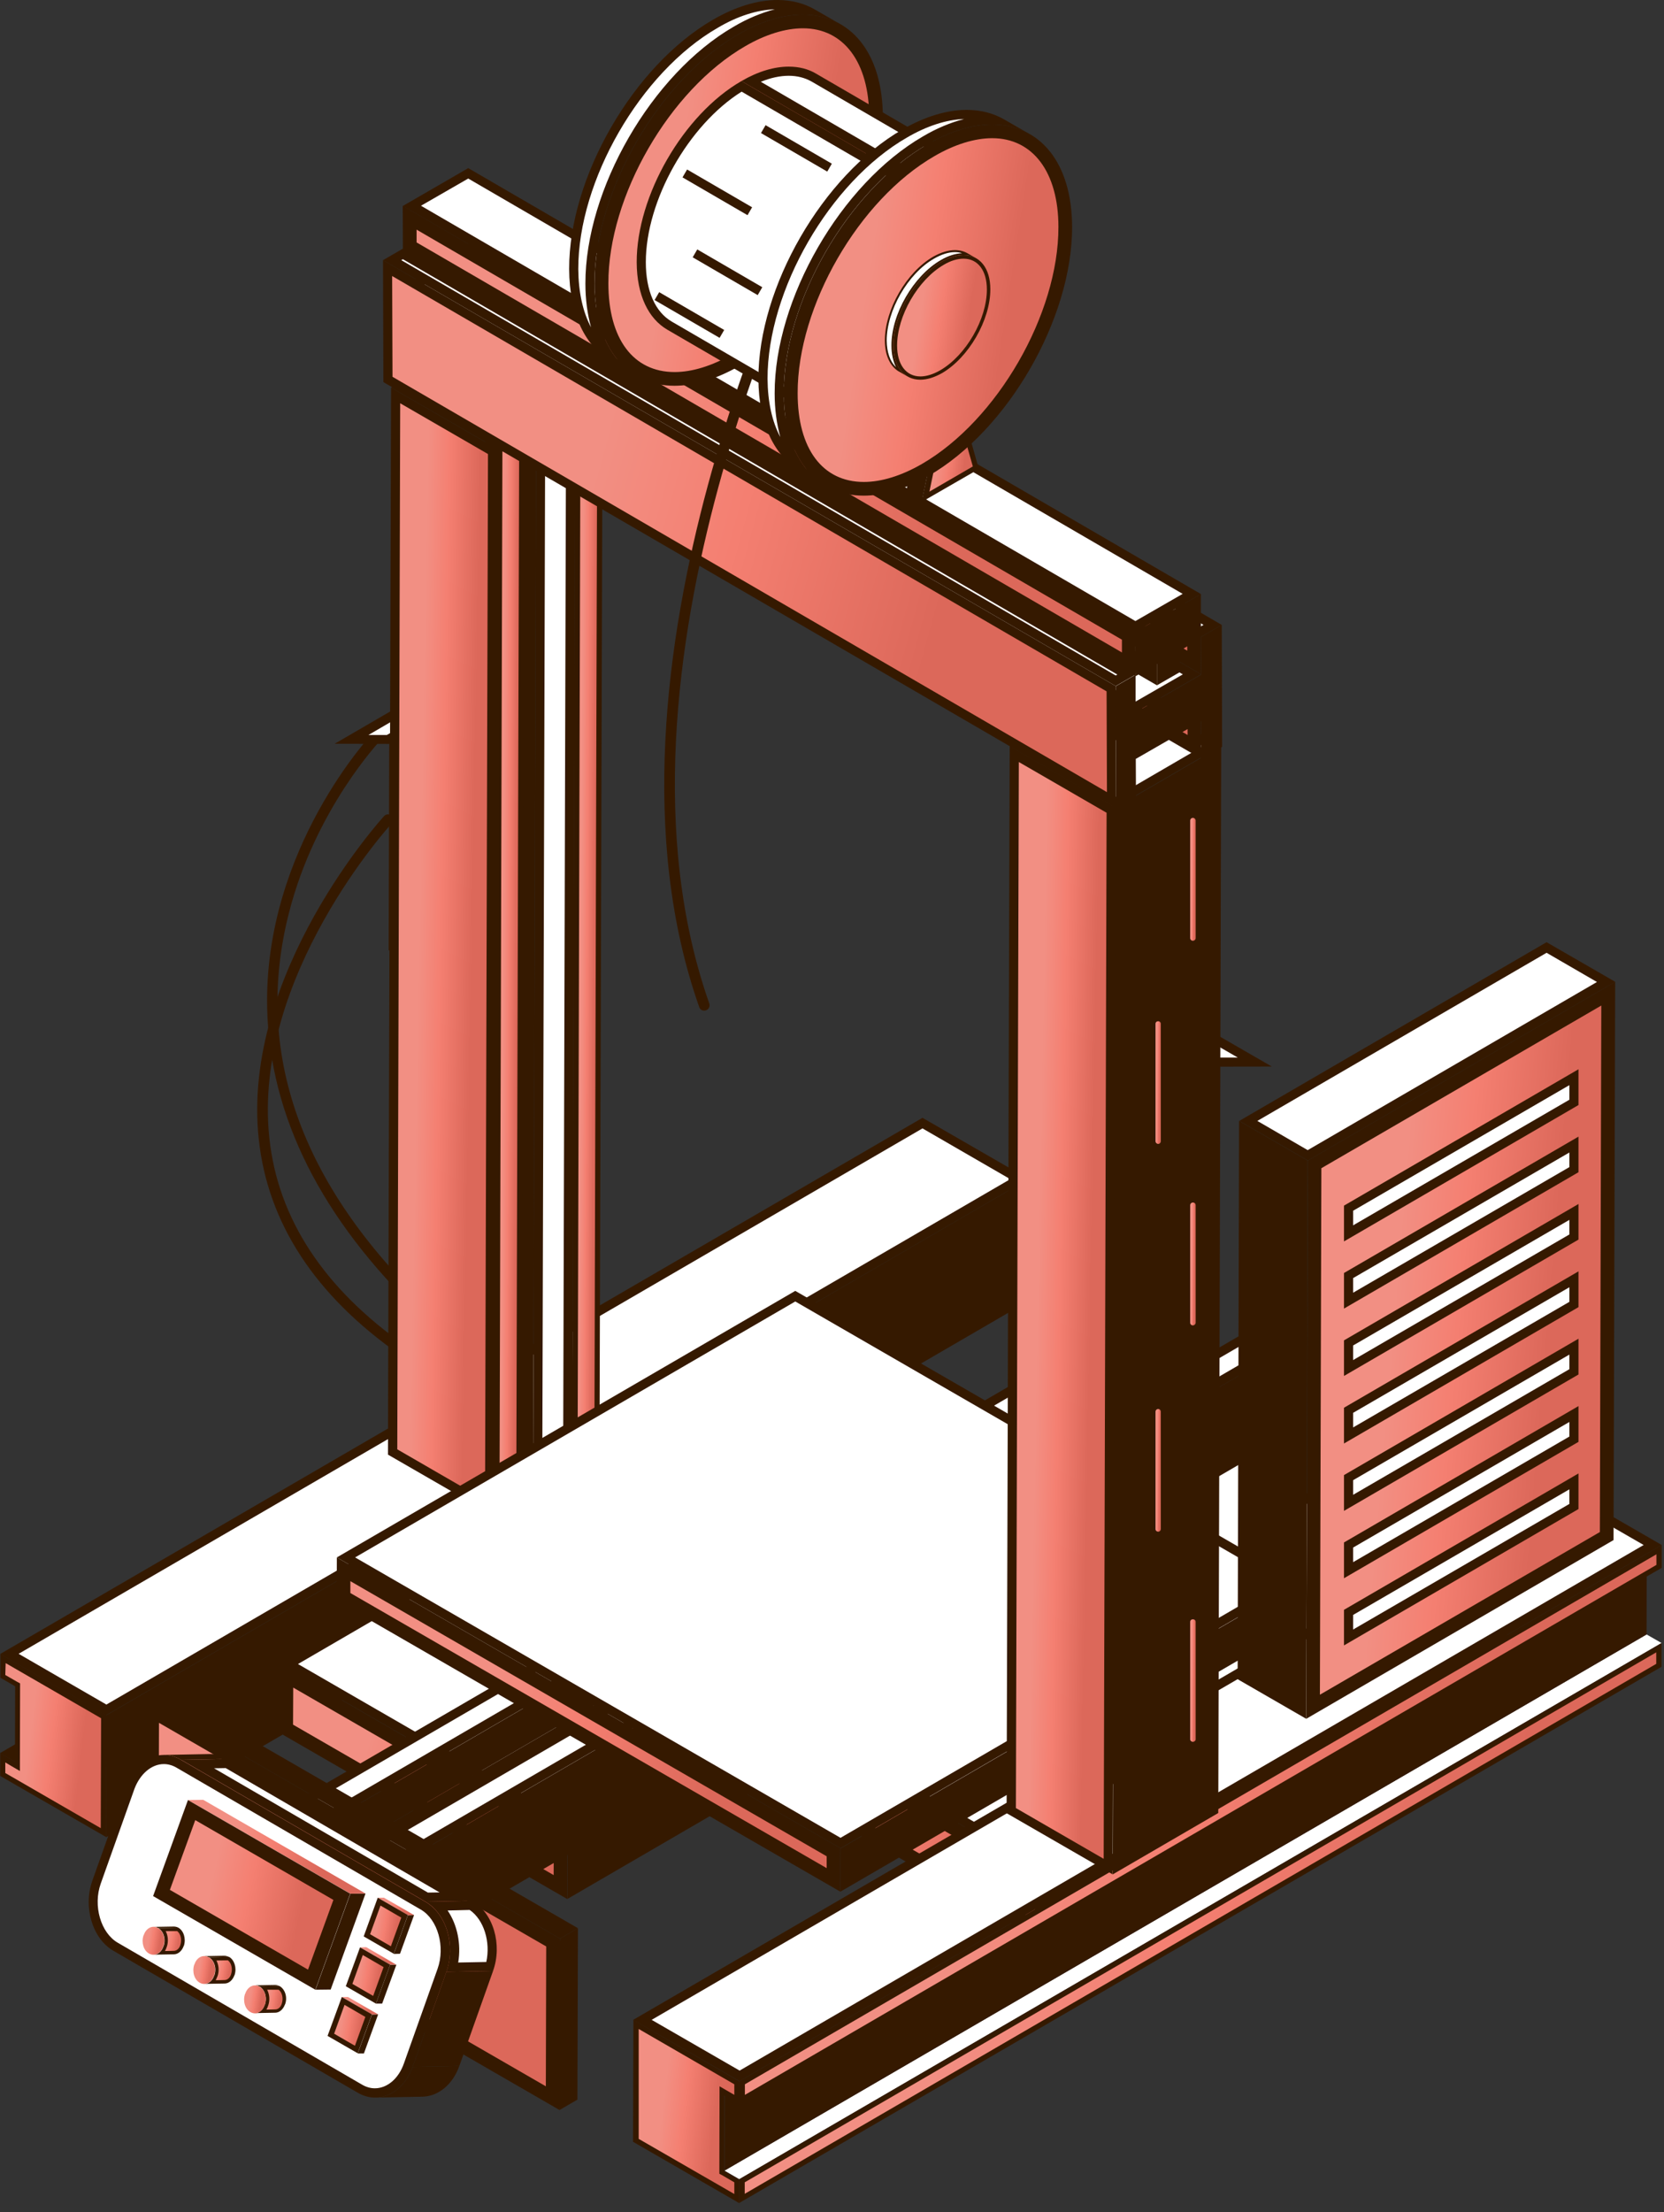 <?xml version="1.0" encoding="UTF-8"?> <svg xmlns="http://www.w3.org/2000/svg" width="149" height="198" viewBox="0 0 149 198" fill="none"><rect x="0" y="0" width="149" height="198" fill="#333333" stroke="none"/> <path d="M37.993 117.75C37.878 117.75 37.764 117.701 37.666 117.619C28.76 109.089 24.136 99.873 23.923 90.232C23.613 75.951 33.319 65.672 33.417 65.574C33.597 65.378 33.891 65.378 34.087 65.558C34.283 65.738 34.283 66.032 34.104 66.228C34.038 66.293 28.221 72.437 25.868 81.735C22.698 94.154 26.897 106.001 38.319 116.949C38.516 117.129 38.516 117.423 38.336 117.619C38.238 117.701 38.123 117.75 37.993 117.75Z" fill="#351900"></path> <path d="M36.063 121.329C35.965 121.329 35.867 121.296 35.785 121.247C28.22 115.953 23.971 109.465 23.171 101.965C21.569 87.095 34.266 73.189 34.396 73.042C34.576 72.846 34.87 72.846 35.066 73.01C35.263 73.189 35.263 73.484 35.099 73.68C34.968 73.81 22.566 87.422 24.118 101.867C24.886 109.073 29.004 115.348 36.341 120.479C36.553 120.626 36.602 120.92 36.455 121.132C36.357 121.263 36.21 121.329 36.063 121.329Z" fill="#351900"></path> <path d="M44.297 61.097L44.248 79.595L34.803 85.085L34.852 66.588L44.297 61.097Z" fill="#351900"></path> <path d="M31.471 66.163L43.873 58.956L43.889 60.868L34.755 66.179L31.471 66.163Z" fill="white"></path> <path d="M43.466 59.676L43.482 60.64L34.642 65.787H32.992L43.466 59.676ZM44.283 58.254L29.969 66.572L34.871 66.588L44.316 61.097L44.283 58.254Z" fill="#351900"></path> <path d="M0.82 156.919L82.588 109.401L83.095 109.695L1.327 157.213L0.82 156.919Z" fill="white"></path> <path d="M82.585 108.926L0 156.918L1.324 157.686L83.909 109.694L82.585 108.926Z" fill="#351900"></path> <path d="M9.528 153.52L92.097 105.527L92.081 116.459L9.496 164.451L9.528 153.52Z" fill="#351900"></path> <path d="M0.85 148.046L82.602 100.527L91.295 105.528L9.527 153.046L0.85 148.046Z" fill="white"></path> <path d="M82.602 101.001L90.462 105.544L9.527 152.572L1.667 148.029L82.602 101.001ZM82.602 100.053L0.017 148.045L9.511 153.52L92.096 105.527L82.602 100.053Z" fill="#351900"></path> <path d="M0.23 158.83L0.246 157.327L1.553 158.095L1.586 150.791L0.262 150.039V148.454L9.282 153.667L9.266 164.043L0.23 158.83Z" fill="url(#paint0_linear)"></path> <path d="M0.507 148.862L9.053 153.797L9.021 163.634L0.474 158.699V157.751L1.079 158.111L1.782 158.519V157.702L1.798 150.954V150.676L1.553 150.545L0.474 149.924L0.507 148.862ZM0.033 148.045V150.169L1.357 150.937L1.341 157.686L0.017 156.918V158.961L9.511 164.435L9.543 153.503L0.033 148.045Z" fill="#351900"></path> <path d="M51.754 36.228L53.731 35.084L53.453 130.039L51.476 131.199L51.754 36.228Z" fill="url(#paint1_linear)"></path> <path d="M53.484 35.508L53.222 129.924L51.719 130.79L51.98 36.374L53.484 35.508ZM53.958 34.675L51.507 36.096L51.229 131.607L53.68 130.185L53.958 34.675Z" fill="#351900"></path> <path d="M48.157 129.352L48.434 34.789L51.098 36.325L50.836 130.904L48.157 129.352Z" fill="white"></path> <path d="M48.826 35.492L50.689 36.57L50.428 130.201L48.565 129.123L48.826 35.492ZM48.026 34.086L47.748 129.597L51.245 131.607L51.523 36.096L48.026 34.086Z" fill="#351900"></path> <path d="M48.026 34.086L47.748 129.58L43.206 132.228L43.467 36.717L48.026 34.086Z" fill="#351900"></path> <path d="M44.758 40.295L46.719 39.152L46.458 134.107L44.48 135.267L44.758 40.295Z" fill="url(#paint2_linear)"></path> <path d="M46.49 39.56L46.228 133.975L44.725 134.841L44.986 40.426L46.49 39.56ZM46.964 38.743L44.513 40.164L44.235 135.675L46.686 134.253L46.964 38.743Z" fill="#351900"></path> <path d="M35.167 129.956L35.429 35.393L44.106 40.394L43.844 134.973L35.167 129.956Z" fill="url(#paint3_linear)"></path> <path d="M35.835 36.096L43.695 40.639L43.433 134.27L35.574 129.727L35.835 36.096ZM35.018 34.691L34.74 130.201L44.234 135.675L44.512 40.165L35.018 34.691Z" fill="#351900"></path> <path d="M35.834 34.674L44.462 29.657L53.139 34.674L51.505 35.621L48.025 33.612L42.648 36.733L46.145 38.743L44.511 39.69L35.834 34.674Z" fill="white"></path> <path d="M44.464 30.132L52.324 34.674L51.507 35.148L48.418 33.367L48.01 33.138L47.601 33.383L43.042 36.031L41.817 36.733L43.042 37.436L45.313 38.743L44.496 39.217L36.637 34.674L44.464 30.132ZM44.464 29.2L35.019 34.691L44.513 40.165L46.964 38.743L43.467 36.733L48.026 34.086L51.523 36.096L53.974 34.674L44.464 29.2Z" fill="#351900"></path> <path d="M50.817 163.814L91.864 139.973L91.848 146.117L50.8 169.975L50.817 163.814Z" fill="#351900"></path> <path d="M25.849 148.944L66.095 125.561L91.047 139.973L50.817 163.34L25.849 148.944Z" fill="white"></path> <path d="M66.094 126.035L90.229 139.973L50.816 162.883L26.681 148.944L66.094 126.035ZM66.094 125.087L25.047 148.944L50.816 163.83L91.863 139.973L66.094 125.087Z" fill="#351900"></path> <path d="M25.636 154.728L25.653 150.006L50.196 164.173L50.18 168.912L25.636 154.728Z" fill="url(#paint4_linear)"></path> <path d="M26.256 151.052L49.591 164.517L49.575 167.834L26.24 154.369L26.256 151.052ZM25.031 148.944L25.015 155.088L50.784 169.974L50.8 163.83L25.031 148.944Z" fill="#351900"></path> <path d="M93.908 167.867L134.955 144.01L134.939 150.154L93.892 174.011L93.908 167.867Z" fill="#351900"></path> <path d="M68.972 152.996L109.203 129.613L134.155 144.009L93.908 167.392L68.972 152.996Z" fill="white"></path> <path d="M109.201 130.087L133.336 144.025L93.923 166.935L69.788 153.013L109.201 130.087ZM109.201 129.139L68.154 152.996L93.906 167.866L134.954 144.009L109.201 129.139Z" fill="#351900"></path> <path d="M68.743 158.781L68.759 154.042L93.302 168.21L93.286 172.948L68.743 158.781Z" fill="url(#paint5_linear)"></path> <path d="M69.38 155.105L92.698 168.569L92.682 171.886L69.364 158.422L69.38 155.105ZM68.154 152.997L68.138 159.141L93.891 174.011L93.907 167.866L68.154 152.997Z" fill="#351900"></path> <path d="M64.872 194.288L147.441 146.296L148.781 147.064L66.195 195.056L64.872 194.288Z" fill="white"></path> <path d="M66.439 195.205L148.534 147.49V149.075L66.439 196.773V195.205Z" fill="url(#paint6_linear)"></path> <path d="M148.306 147.898V148.928L66.685 196.364V195.335L148.306 147.898ZM148.78 147.065L66.195 195.057V197.181L148.78 149.189V147.065Z" fill="#351900"></path> <path d="M64.887 187.556L147.456 139.564L147.439 146.297L64.871 194.289L64.887 187.556Z" fill="#351900"></path> <path d="M66.454 186.413L148.566 138.698V140.202L66.454 187.916V186.413Z" fill="url(#paint7_linear)"></path> <path d="M148.321 139.123V140.071L66.7 187.508V186.56L148.321 139.123ZM148.795 138.29L66.21 186.282V188.325L148.795 140.332V138.29Z" fill="#351900"></path> <path d="M57.531 180.792L139.282 133.273L147.992 138.29L66.224 185.808L57.531 180.792Z" fill="white"></path> <path d="M139.302 133.747L147.178 138.29L66.227 185.334L58.351 180.792L139.302 133.747ZM139.285 132.799L56.7 180.792L66.21 186.282L148.796 138.29L139.285 132.799Z" fill="#351900"></path> <path d="M56.929 191.56L56.946 181.2L65.982 186.413V187.916L64.642 187.148L64.626 194.42L65.966 195.204V196.789L56.929 191.56Z" fill="url(#paint8_linear)"></path> <path d="M57.191 181.609L65.754 186.56V187.508L65.133 187.148L64.43 186.74V187.557L64.414 194.289V194.567L64.659 194.698L65.754 195.335V196.381L57.191 191.446V181.609ZM56.718 180.792L56.685 191.707L66.195 197.198V195.073L64.855 194.305L64.872 187.573L66.212 188.341V186.299L56.718 180.792Z" fill="#351900"></path> <path d="M25.851 165.121L108.42 117.129V120.544L25.835 168.536L25.851 165.121Z" fill="#351900"></path> <path d="M23.611 163.357L105.363 115.839L107.602 117.146L25.85 164.648L23.611 163.357Z" fill="white"></path> <path d="M105.364 116.312L106.786 117.129L25.835 164.174L24.413 163.357L105.364 116.312ZM105.364 115.365L22.779 163.357L25.835 165.121L108.42 117.129L105.364 115.365Z" fill="#351900"></path> <path d="M26.652 168.537L108.42 121.018L110.986 122.505L29.217 170.024L26.652 168.537Z" fill="white"></path> <path d="M108.42 121.492L110.168 122.505L29.217 169.55L27.469 168.536L108.42 121.492ZM108.42 120.544L25.835 168.536L29.217 170.481L111.803 122.489L108.42 120.544Z" fill="#351900"></path> <path d="M32.29 168.847L114.859 120.855L114.843 128.829L32.258 176.821L32.29 168.847Z" fill="#351900"></path> <path d="M30.035 167.083L111.803 119.565L114.042 120.856L32.29 168.374L30.035 167.083Z" fill="white"></path> <path d="M111.803 120.038L113.225 120.855L32.273 167.899L30.852 167.082L111.803 120.038ZM111.803 119.09L29.218 167.082L32.273 168.847L114.859 120.855L111.803 119.09Z" fill="#351900"></path> <path d="M23.386 170.987L23.402 164.418L25.232 165.48V168.896L29.824 171.543L29.84 168.128L31.67 169.19L31.654 175.759L23.386 170.987Z" fill="url(#paint9_linear)"></path> <path d="M24.005 165.48L24.61 165.84V168.552V169.255L25.231 169.615L28.613 171.559L30.444 172.621V170.513V169.222L31.048 169.582L31.032 174.729L23.989 170.66L24.005 165.48ZM22.796 163.356L22.78 171.33L32.274 176.804L32.29 168.83L29.234 167.065L29.218 170.481L25.835 168.536L25.852 165.121L22.796 163.356Z" fill="#351900"></path> <path d="M75.265 165.448L116.312 141.591L116.296 145.464L75.249 169.321L75.265 165.448Z" fill="#351900"></path> <path d="M30.981 139.401L71.212 116.018L115.495 141.591L75.264 164.974L30.981 139.401Z" fill="white"></path> <path d="M71.211 116.492L114.677 141.591L75.263 164.5L31.797 139.401L71.211 116.492ZM71.211 115.544L30.163 139.401L75.263 165.432L116.311 141.574L71.211 115.544Z" fill="#351900"></path> <path d="M30.768 142.931V140.464L74.643 165.792V168.259L30.768 142.931Z" fill="url(#paint10_linear)"></path> <path d="M31.373 141.526L74.022 166.151V167.213L31.373 142.588V141.526ZM30.164 139.402L30.147 143.291L75.247 169.321L75.264 165.432L30.164 139.402Z" fill="#351900"></path> <path d="M117.716 104.22L144.008 88.942L143.877 137.49L117.569 152.784L117.716 104.22Z" fill="url(#paint11_linear)"></path> <path d="M143.386 90.004L143.256 137.13L118.189 151.69L118.32 104.564L143.386 90.004ZM144.628 87.88L117.111 103.877L116.964 153.847L144.481 137.849L144.628 87.88Z" fill="#351900"></path> <path d="M120.756 108.142L140.937 96.41V98.665L120.756 110.381V108.142Z" fill="white"></path> <path d="M140.526 97.129V98.436L121.162 109.678V108.371L140.526 97.129ZM141.343 95.707L120.345 107.913V111.116L141.343 98.91V95.707Z" fill="#351900"></path> <path d="M120.756 114.172L140.937 102.439V104.694L120.756 116.427V114.172Z" fill="white"></path> <path d="M140.526 103.158V104.465L121.162 115.708V114.4L140.526 103.158ZM141.343 101.737L120.345 113.943V117.129L141.343 104.923V101.737Z" fill="#351900"></path> <path d="M120.756 120.202L140.937 108.469V110.724L120.756 122.457V120.202Z" fill="white"></path> <path d="M140.526 109.188V110.495L121.162 121.738V120.431L140.526 109.188ZM141.343 107.767L120.345 119.973V123.159L141.343 110.953V107.767Z" fill="#351900"></path> <path d="M120.756 126.231L140.937 114.499V116.754L120.756 128.486V126.231Z" fill="white"></path> <path d="M140.526 115.218V116.525L121.162 127.767V126.46L140.526 115.218ZM141.343 113.796L120.345 126.003V129.205L141.343 116.999V113.796Z" fill="#351900"></path> <path d="M120.756 132.261L140.937 120.528V122.783L120.756 134.516V132.261Z" fill="white"></path> <path d="M140.526 121.247V122.554L121.162 133.797V132.489L140.526 121.247ZM141.343 119.825L120.345 132.032V135.235L141.343 123.028V119.825Z" fill="#351900"></path> <path d="M120.756 138.291L140.937 126.574V128.813L120.756 140.546V138.291Z" fill="white"></path> <path d="M140.526 127.277V128.584L121.162 139.827V138.519L140.526 127.277ZM141.343 125.855L120.345 138.062V141.265L141.343 129.058V125.855Z" fill="#351900"></path> <path d="M120.756 144.32L140.937 132.604V134.843L120.756 146.575V144.32Z" fill="white"></path> <path d="M140.526 133.307V134.614L121.162 145.856V144.549L140.526 133.307ZM141.343 131.885L120.345 144.091V147.278L141.343 135.071V131.885Z" fill="#351900"></path> <path d="M117.096 103.877L116.965 153.847L110.821 150.301L110.952 100.331L117.096 103.877Z" fill="#351900"></path> <path d="M111.769 100.316L138.486 84.808L143.813 87.88L117.096 103.404L111.769 100.316Z" fill="white"></path> <path d="M138.486 85.282L142.996 87.896L117.096 102.946L112.586 100.331L138.486 85.282ZM138.486 84.334L110.968 100.331L117.112 103.877L144.63 87.88L138.486 84.334Z" fill="#351900"></path> <path d="M99.253 107.7L99.302 90.608L108.355 95.837L108.306 112.929L99.253 107.7Z" fill="url(#paint12_linear)"></path> <path d="M99.906 91.67L107.734 96.197L107.685 111.883L99.858 107.357L99.906 91.67ZM98.697 89.546L98.648 108.06L108.927 113.991L108.976 95.478L98.697 89.546Z" fill="#351900"></path> <path d="M99.515 89.547L101.149 88.599L112.343 95.07H109.074L99.515 89.547Z" fill="white"></path> <path d="M101.148 89.072L110.838 94.661H109.204L100.331 89.546L101.148 89.072ZM101.148 88.124L98.697 89.546L108.976 95.478L113.878 95.462L101.148 88.124Z" fill="#351900"></path> <path d="M97.765 157.866L98.026 63.777L100.297 65.085L100.02 159.19L97.765 157.866Z" fill="url(#paint13_linear)"></path> <path d="M98.63 64.84L99.675 65.444L99.414 158.128L98.368 157.523L98.63 64.84ZM97.42 62.716L97.143 158.226L100.64 160.236L100.917 64.725L97.42 62.716Z" fill="#351900"></path> <path d="M90.56 162.066L90.822 67.487L99.499 72.503L99.237 167.066L90.56 162.066Z" fill="url(#paint14_linear)"></path> <path d="M91.228 68.206L99.088 72.749L98.827 166.38L90.967 161.837L91.228 68.206ZM90.411 66.784L90.134 162.295L99.627 167.769L99.905 72.258L90.411 66.784Z" fill="#351900"></path> <path d="M109.35 66.784L109.088 162.279L99.644 167.769L99.905 72.275L109.35 66.784Z" fill="#351900"></path> <path d="M106.818 84.204C106.687 84.204 106.573 84.105 106.573 83.958V73.451C106.573 73.321 106.671 73.206 106.818 73.206C106.965 73.206 107.063 73.321 107.063 73.451V83.958C107.063 84.105 106.949 84.204 106.818 84.204Z" fill="url(#paint15_linear)"></path> <path d="M103.713 102.391C103.582 102.391 103.467 102.276 103.467 102.145V91.638C103.467 91.508 103.565 91.41 103.713 91.41C103.843 91.41 103.941 91.508 103.941 91.638V102.145C103.941 102.276 103.843 102.391 103.713 102.391Z" fill="url(#paint16_linear)"></path> <path d="M103.713 137.098C103.582 137.098 103.467 136.999 103.467 136.869V126.362C103.467 126.231 103.565 126.117 103.713 126.117C103.843 126.117 103.941 126.231 103.941 126.362V136.869C103.941 136.983 103.843 137.098 103.713 137.098Z" fill="url(#paint17_linear)"></path> <path d="M106.818 118.633C106.687 118.633 106.573 118.535 106.573 118.388V107.881C106.573 107.75 106.671 107.635 106.818 107.635C106.965 107.635 107.063 107.734 107.063 107.881V118.388C107.063 118.518 106.949 118.633 106.818 118.633Z" fill="url(#paint18_linear)"></path> <path d="M106.818 155.906C106.687 155.906 106.573 155.808 106.573 155.677V145.17C106.573 145.039 106.671 144.941 106.818 144.941C106.965 144.941 107.063 145.039 107.063 145.17V155.677C107.063 155.808 106.949 155.906 106.818 155.906Z" fill="url(#paint19_linear)"></path> <path d="M91.228 66.784L92.862 65.836L96.359 67.846L101.718 64.742L98.222 62.715L99.856 61.768L108.549 66.784L99.905 71.801L91.228 66.784Z" fill="white"></path> <path d="M99.858 62.242L107.717 66.784L99.907 71.327L92.047 66.784L92.864 66.31L95.952 68.091L96.361 68.32L96.769 68.075L101.328 65.428L102.554 64.725L101.328 64.023L99.057 62.715L99.858 62.242ZM99.858 61.294L97.407 62.715L100.903 64.725L96.344 67.372L92.848 65.362L90.397 66.784L99.89 72.258L109.335 66.768L99.858 61.294Z" fill="#351900"></path> <path d="M42.568 29.445V27.485L106.95 64.904V66.849L42.568 29.445Z" fill="url(#paint20_linear)"></path> <path d="M43.187 28.564L106.343 65.264V65.787L43.187 29.086V28.564ZM41.945 26.423L41.961 29.789L107.568 67.912L107.552 64.545L41.945 26.423Z" fill="#351900"></path> <path d="M42.549 21.897V19.953L106.93 57.356V59.301L42.549 21.897Z" fill="url(#paint21_linear)"></path> <path d="M43.154 21.014L106.31 57.715V58.238L43.154 21.537V21.014ZM41.928 18.873L41.944 22.24L107.552 60.362L107.535 56.996L41.928 18.873Z" fill="#351900"></path> <path d="M42.746 18.891L43.792 18.286L108.582 55.935L107.537 56.539L42.746 18.891Z" fill="white"></path> <path d="M43.791 18.759L107.764 55.934L107.535 56.065L43.562 18.89L43.791 18.759ZM43.791 17.811L41.928 18.89L107.535 57.013L109.398 55.934L43.791 17.811Z" fill="#351900"></path> <path d="M36.892 25.622L41.942 22.713L106.732 60.378L101.683 63.287L36.892 25.622Z" fill="white"></path> <path d="M41.943 23.187L105.916 60.362L101.684 62.797L37.711 25.622L41.943 23.187ZM41.943 22.239L36.093 25.622L101.7 63.745L107.55 60.362L41.943 22.239Z" fill="#351900"></path> <path d="M35.1 23.287L36.081 22.731L100.871 60.396L99.907 60.952L35.1 23.287Z" fill="white"></path> <path d="M36.078 23.204L100.051 60.379L99.904 60.461L35.931 23.286L36.078 23.204ZM36.078 22.256L34.297 23.286L99.904 61.408L101.685 60.379L36.078 22.256Z" fill="#351900"></path> <path d="M34.723 33.973L34.706 24.005L99.497 61.654L99.513 71.621L34.723 33.973Z" fill="url(#paint22_linear)"></path> <path d="M35.114 24.707L99.087 61.882L99.12 70.902L35.147 33.727L35.114 24.707ZM34.297 23.286L34.33 34.201L99.937 72.324L99.904 61.408L34.297 23.286Z" fill="#351900"></path> <path d="M109.399 55.934L109.431 66.849L107.569 67.912L107.552 64.562L101.702 67.928L101.719 71.294L99.938 72.323L99.905 61.424L101.686 60.395V63.761L107.552 60.379L107.536 57.012L109.399 55.934Z" fill="#351900"></path> <path d="M38.611 22.86V22.37L102.992 59.773V60.28L38.611 22.86Z" fill="url(#paint23_linear)"></path> <path d="M37.99 21.291V23.219L103.597 61.342V59.43L37.99 21.291Z" fill="#351900"></path> <path d="M36.681 22.043V19.494L101.062 56.897V59.463L36.681 22.043Z" fill="url(#paint24_linear)"></path> <path d="M37.303 20.556L100.46 57.257V58.401L37.303 21.7V20.556ZM36.062 18.415L36.078 22.402L101.685 60.525L101.669 56.538L36.062 18.415Z" fill="#351900"></path> <path d="M36.877 18.416L41.926 15.507L106.717 53.172L101.667 56.081L36.877 18.416Z" fill="white"></path> <path d="M41.927 15.981L105.901 53.156L101.668 55.59L37.695 18.416L41.927 15.981ZM41.927 15.049L36.078 18.432L101.685 56.554L107.535 53.172L41.927 15.049Z" fill="#351900"></path> <path d="M107.534 53.172V57.143L105.622 58.254L105.639 60.166L103.596 61.342V59.43L101.684 60.525L101.668 56.554L107.534 53.172Z" fill="#351900"></path> <path d="M50.15 173.52L51.752 172.589L51.703 187.933L50.101 188.864L49.399 181.282L50.15 173.52Z" fill="#351900"></path> <path d="M13.843 152.081L14.627 151.624L50.936 172.589L50.152 173.046L13.843 152.081Z" fill="white"></path> <path d="M14.625 151.15L13.023 152.082L50.149 173.52L51.751 172.589L14.625 151.15Z" fill="#351900"></path> <path d="M13.597 167.066L13.63 153.144L49.53 173.864L49.498 187.802L13.597 167.066Z" fill="url(#paint25_linear)"></path> <path d="M14.234 154.206L48.909 174.223L48.876 186.74L14.202 166.723L14.234 154.206ZM13.025 152.082L12.976 167.425L50.102 188.864L50.151 173.52L13.025 152.082Z" fill="#351900"></path> <path d="M14.608 157.081L18.791 157C19.33 156.983 19.886 157.13 20.409 157.441L16.226 157.523C15.703 157.212 15.163 157.081 14.608 157.081Z" fill="#351900"></path> <path d="M37.826 187.671L33.643 187.753C35.032 187.72 36.339 186.707 36.944 185.008L41.127 184.926C40.522 186.625 39.215 187.639 37.826 187.671Z" fill="#351900"></path> <path d="M17.695 157.899L20.31 157.85L40.817 169.762L38.203 169.811L17.695 157.899Z" fill="white"></path> <path d="M20.211 158.258L39.362 169.386L38.316 169.402L19.165 158.275L20.211 158.258ZM20.423 157.441L16.24 157.523L38.104 170.219L42.287 170.138L20.423 157.441Z" fill="#351900"></path> <path d="M39.968 176.494L44.151 176.413L41.128 184.926L36.945 185.008L39.968 176.494Z" fill="#351900"></path> <path d="M40.521 176.086C41.011 174.109 40.472 171.935 39.23 170.612L42.172 170.546C43.74 171.543 44.475 173.913 43.855 176.004L40.521 176.086Z" fill="white"></path> <path d="M42.058 170.955C43.333 171.837 43.937 173.814 43.545 175.612L41.029 175.661C41.307 173.994 40.947 172.278 40.081 171.004L42.058 170.955ZM42.287 170.138L38.104 170.219C39.983 171.314 40.816 174.125 39.967 176.494L44.15 176.412C44.999 174.043 44.166 171.233 42.287 170.138Z" fill="#351900"></path> <path d="M33.578 187.344C33.12 187.344 32.663 187.213 32.222 186.968L10.358 174.272C8.642 173.275 7.874 170.677 8.642 168.487L11.665 159.99C12.204 158.487 13.381 157.506 14.655 157.506C15.129 157.506 15.587 157.637 16.012 157.882L37.876 170.579C39.591 171.576 40.343 174.174 39.559 176.363L36.535 184.86C36.029 186.364 34.852 187.344 33.578 187.344Z" fill="white"></path> <path d="M14.673 157.898C15.066 157.898 15.458 158.013 15.817 158.225L37.681 170.922C39.2 171.804 39.887 174.239 39.184 176.216L36.161 184.713C35.687 186.053 34.674 186.919 33.563 186.919C33.171 186.919 32.779 186.805 32.419 186.592L10.556 173.896C9.019 173.013 8.317 170.579 9.019 168.601L12.043 160.104C12.549 158.781 13.562 157.898 14.673 157.898ZM14.673 157.081C13.252 157.081 11.912 158.111 11.291 159.843L8.268 168.34C7.434 170.693 8.268 173.52 10.163 174.615L32.027 187.311C32.533 187.605 33.056 187.753 33.579 187.753C34.985 187.753 36.325 186.723 36.946 185.007L39.968 176.51C40.818 174.141 39.985 171.33 38.106 170.235L16.242 157.539C15.735 157.228 15.196 157.081 14.673 157.081Z" fill="#351900"></path> <path d="M31.374 169.5L32.73 169.484L29.609 178.079L28.253 178.095L31.374 169.5Z" fill="#351900"></path> <path d="M16.83 161.118L18.203 161.101L32.729 169.484L31.373 169.5L16.83 161.118Z" fill="url(#paint26_linear)"></path> <path d="M14.461 169.435L17.158 162.017L30.622 169.778L27.926 177.197L14.461 169.435Z" fill="url(#paint27_linear)"></path> <path d="M17.484 162.916L29.853 170.057L27.582 176.299L15.212 169.158L17.484 162.916ZM16.83 161.119L13.709 169.714L28.236 178.096L31.357 169.501L16.83 161.119Z" fill="#351900"></path> <path d="M36.52 171.429L37.076 171.412L35.818 174.877L35.262 174.893L36.52 171.429Z" fill="#351900"></path> <path d="M33.824 169.86H34.38L37.076 171.412L36.52 171.429L33.824 169.86Z" fill="url(#paint28_linear)"></path> <path d="M32.861 173.228L33.956 170.205L36.227 171.528L35.132 174.551L32.861 173.228Z" fill="url(#paint29_linear)"></path> <path d="M34.069 170.563L35.932 171.641L35.001 174.207L33.138 173.128L34.069 170.563ZM33.824 169.86L32.566 173.324L35.262 174.877L36.521 171.412L33.824 169.86Z" fill="#351900"></path> <path d="M34.938 175.856H35.493L34.219 179.337H33.663L34.938 175.856Z" fill="#351900"></path> <path d="M32.239 174.304L32.794 174.288L35.49 175.857H34.935L32.239 174.304Z" fill="url(#paint30_linear)"></path> <path d="M31.262 177.688L32.357 174.649L34.645 175.973L33.55 178.996L31.262 177.688Z" fill="url(#paint31_linear)"></path> <path d="M32.484 174.99L34.347 176.069L33.416 178.651L31.553 177.572L32.484 174.99ZM32.239 174.304L30.965 177.784L33.661 179.337L34.935 175.856L32.239 174.304Z" fill="#351900"></path> <path d="M33.304 180.318L33.86 180.301L32.586 183.798H32.03L33.304 180.318Z" fill="#351900"></path> <path d="M30.605 178.749H31.161L33.857 180.301L33.302 180.317L30.605 178.749Z" fill="url(#paint32_linear)"></path> <path d="M29.628 182.133L30.723 179.11L33.011 180.418L31.916 183.457L29.628 182.133Z" fill="url(#paint33_linear)"></path> <path d="M30.851 179.451L32.714 180.53L31.782 183.112L29.92 182.033L30.851 179.451ZM30.606 178.749L29.331 182.229L32.028 183.782L33.302 180.301L30.606 178.749Z" fill="#351900"></path> <path d="M22.811 177.703L24.625 177.671C24.756 177.671 24.903 177.703 25.033 177.769L23.22 177.801C23.089 177.736 22.958 177.703 22.811 177.703Z" fill="#351900"></path> <path d="M23.547 180.04C23.677 179.909 23.776 179.73 23.841 179.534C24.037 178.945 23.939 178.341 23.628 177.965L25.05 177.932C25.393 178.145 25.589 178.782 25.41 179.321C25.263 179.762 24.985 180.007 24.674 180.007L23.547 180.04Z" fill="url(#paint34_linear)"></path> <path d="M24.951 178.095C25.262 178.324 25.392 178.847 25.229 179.354C25.131 179.664 24.902 179.86 24.657 179.86L23.856 179.876C23.922 179.762 23.971 179.648 24.02 179.501C24.183 179.027 24.134 178.504 23.922 178.095H24.951ZM25.033 177.769L23.219 177.801C23.709 178.063 23.938 178.782 23.726 179.403L23.693 179.468C23.546 179.909 23.203 180.187 22.827 180.187L24.641 180.154C25 180.154 25.343 179.876 25.507 179.435L25.54 179.37C25.752 178.749 25.523 178.046 25.033 177.769Z" fill="#351900"></path> <path d="M23.221 177.817C23.712 178.079 23.941 178.798 23.728 179.419L23.695 179.484C23.483 180.089 22.927 180.383 22.437 180.105C21.947 179.844 21.735 179.124 21.931 178.504L21.963 178.438C22.176 177.817 22.731 177.539 23.221 177.817Z" fill="url(#paint35_linear)"></path> <path d="M18.266 175.089L20.08 175.056C20.211 175.056 20.358 175.089 20.489 175.154L18.675 175.187C18.544 175.122 18.413 175.089 18.266 175.089Z" fill="#351900"></path> <path d="M19.004 177.426C19.135 177.295 19.233 177.115 19.298 176.919C19.494 176.331 19.396 175.726 19.086 175.35L20.508 175.318C20.851 175.53 21.047 176.167 20.867 176.707C20.72 177.148 20.442 177.393 20.132 177.393L19.004 177.426Z" fill="url(#paint36_linear)"></path> <path d="M20.41 175.465C20.72 175.693 20.851 176.216 20.688 176.723C20.59 177.033 20.361 177.229 20.116 177.229L19.315 177.246C19.364 177.148 19.413 177.05 19.446 176.952L19.478 176.886C19.642 176.412 19.593 175.889 19.38 175.481L20.41 175.465ZM20.508 175.154L18.694 175.187C19.184 175.448 19.413 176.167 19.201 176.788L19.168 176.853C19.021 177.295 18.678 177.572 18.302 177.572L20.116 177.54C20.475 177.54 20.818 177.262 20.982 176.821L21.014 176.755C21.21 176.134 20.982 175.416 20.508 175.154Z" fill="#351900"></path> <path d="M18.677 175.185C19.167 175.447 19.396 176.166 19.183 176.787L19.151 176.852C18.938 177.457 18.383 177.751 17.892 177.473C17.402 177.212 17.19 176.492 17.386 175.872L17.419 175.806C17.631 175.185 18.186 174.924 18.677 175.185Z" fill="url(#paint37_linear)"></path> <path d="M13.743 172.474L15.557 172.442C15.688 172.442 15.835 172.474 15.966 172.54L14.152 172.572C14.005 172.491 13.874 172.458 13.743 172.474Z" fill="#351900"></path> <path d="M14.461 174.794C14.592 174.664 14.69 174.484 14.755 174.288C14.951 173.7 14.853 173.095 14.543 172.719L15.964 172.687C16.308 172.899 16.503 173.536 16.324 174.075C16.177 174.517 15.899 174.762 15.588 174.762L14.461 174.794Z" fill="url(#paint38_linear)"></path> <path d="M15.867 172.85C16.178 173.079 16.308 173.602 16.145 174.108C16.047 174.419 15.818 174.615 15.573 174.615L14.773 174.631C14.838 174.517 14.887 174.402 14.936 174.255C15.099 173.781 15.05 173.259 14.838 172.85H15.867ZM15.965 172.54L14.152 172.572C14.642 172.834 14.87 173.553 14.658 174.174L14.625 174.239C14.478 174.68 14.135 174.958 13.759 174.958L15.573 174.925C15.933 174.925 16.276 174.647 16.439 174.206L16.472 174.141C16.668 173.504 16.439 172.801 15.965 172.54Z" fill="#351900"></path> <path d="M14.134 172.572C14.624 172.834 14.853 173.553 14.641 174.173L14.608 174.239C14.396 174.843 13.84 175.138 13.35 174.86C12.86 174.598 12.647 173.879 12.843 173.258L12.876 173.193C13.088 172.572 13.66 172.294 14.134 172.572Z" fill="url(#paint39_linear)"></path> <path d="M84.741 36.617L86.147 37.434C85.869 37.271 85.493 37.304 85.068 37.549L83.663 36.732C84.088 36.487 84.464 36.47 84.741 36.617Z" fill="white"></path> <path d="M84.349 36.521C84.137 36.521 83.908 36.586 83.663 36.733L85.068 37.55C85.313 37.403 85.542 37.338 85.754 37.338C85.901 37.338 86.032 37.371 86.147 37.436L84.741 36.619C84.627 36.554 84.496 36.521 84.349 36.521Z" fill="#351900"></path> <path d="M82.536 44.937L81.115 44.12L82.226 38.842L83.631 39.659L82.536 44.937Z" fill="#351900"></path> <path d="M83.632 39.658L82.227 38.841C82.406 37.992 82.995 37.126 83.665 36.733L85.07 37.55C84.4 37.943 83.812 38.809 83.632 39.658Z" fill="white"></path> <path d="M83.859 39.709C84.022 38.924 84.561 38.123 85.199 37.764C85.395 37.65 85.591 37.584 85.754 37.584C86.097 37.584 86.245 37.829 86.293 38.042L87.372 41.849L82.862 44.447L83.859 39.709Z" fill="url(#paint40_linear)"></path> <path d="M85.771 37.828C85.836 37.828 85.999 37.828 86.081 38.122L87.111 41.75L83.222 44.005L84.104 39.773C84.251 39.07 84.757 38.318 85.329 37.992C85.525 37.844 85.673 37.828 85.771 37.828ZM85.754 37.338C85.542 37.338 85.313 37.403 85.068 37.55C84.382 37.943 83.793 38.809 83.63 39.658L82.519 44.936L87.65 41.979L86.522 37.992C86.424 37.567 86.13 37.338 85.754 37.338Z" fill="#351900"></path> <path d="M63.057 90.461C62.861 90.461 62.681 90.347 62.615 90.151C51.864 59.725 72.175 19.609 72.387 19.2C72.502 18.971 72.796 18.873 73.025 18.988C73.253 19.102 73.351 19.396 73.237 19.625C73.041 20.017 52.909 59.774 63.514 89.824C63.596 90.069 63.465 90.347 63.22 90.429C63.155 90.445 63.106 90.461 63.057 90.461Z" fill="#351900"></path> <path d="M60.393 33.923C56.373 33.923 53.857 30.655 53.84 25.377C53.824 17.386 59.462 7.631 66.406 3.611C68.318 2.516 70.214 1.928 71.88 1.928C75.9 1.928 78.416 5.196 78.433 10.474C78.449 18.465 72.828 28.22 65.883 32.24C63.971 33.335 62.076 33.923 60.393 33.923Z" fill="url(#paint41_linear)"></path> <path d="M71.897 2.533C75.54 2.533 77.828 5.572 77.828 10.474C77.844 18.269 72.354 27.795 65.589 31.701C63.775 32.747 61.978 33.302 60.409 33.302C56.7 33.302 54.477 30.328 54.477 25.361C54.461 17.566 59.952 8.04 66.733 4.134C68.53 3.088 70.328 2.533 71.897 2.533ZM71.897 1.307C70.148 1.307 68.187 1.879 66.112 3.072C58.987 7.19 53.219 17.174 53.236 25.377C53.252 31.178 56.161 34.528 60.393 34.528C62.141 34.528 64.102 33.956 66.194 32.763C73.318 28.661 79.07 18.661 79.054 10.474C79.037 4.674 76.129 1.307 71.897 1.307Z" fill="#351900"></path> <path d="M54.365 31.619C52.437 30.148 51.375 27.517 51.375 24.07C51.359 16.014 57.029 6.177 64.039 2.124C66 0.997 67.879 0.408 69.611 0.408C70.543 0.408 71.392 0.572 72.16 0.915C72.062 0.915 71.964 0.915 71.866 0.915C69.987 0.915 67.977 1.52 65.886 2.729C58.647 6.912 52.781 17.076 52.813 25.377C52.846 27.893 53.369 30.001 54.365 31.619Z" fill="white"></path> <path d="M69.38 0.833C68.187 1.144 66.945 1.65 65.703 2.386C58.35 6.634 52.402 16.945 52.419 25.393C52.419 26.815 52.598 28.122 52.925 29.299C52.19 27.926 51.798 26.161 51.781 24.086C51.765 16.161 57.353 6.471 64.249 2.5C66.03 1.438 67.811 0.882 69.38 0.833ZM69.609 0C67.877 0 65.9 0.572 63.841 1.765C56.716 5.883 50.948 15.867 50.964 24.07C50.981 28.155 52.419 31.014 54.755 32.354L54.788 32.371L57.027 33.661C54.706 32.322 53.252 29.446 53.236 25.377C53.219 17.174 58.971 7.19 66.112 3.072C68.187 1.879 70.148 1.307 71.88 1.307C73.138 1.307 74.282 1.601 75.263 2.173L72.991 0.866C72.011 0.294 70.867 0 69.609 0Z" fill="#351900"></path> <path d="M67.242 7.272C68.435 6.667 69.579 6.373 70.641 6.373C71.491 6.373 72.242 6.569 72.912 6.945L86.508 14.854C85.217 14.886 83.844 15.295 82.406 16.079L67.242 7.272Z" fill="white"></path> <path d="M70.624 6.782C71.392 6.782 72.079 6.961 72.683 7.305L85.216 14.592C84.301 14.772 83.37 15.115 82.406 15.622L68.124 7.321C69.007 6.961 69.856 6.782 70.624 6.782ZM70.624 5.965C69.35 5.965 67.912 6.373 66.392 7.256L82.389 16.553C83.909 15.671 85.347 15.262 86.622 15.262C87.537 15.262 88.37 15.475 89.089 15.9L73.092 6.602C72.389 6.177 71.556 5.965 70.624 5.965Z" fill="#351900"></path> <path d="M59.97 29.152C58.336 28.204 57.437 26.195 57.437 23.466C57.421 17.73 61.424 10.72 66.408 7.713L81.605 16.554C76.588 19.805 72.601 26.913 72.618 32.763C72.618 34.447 72.945 35.901 73.566 37.045L59.97 29.152Z" fill="white"></path> <path d="M66.408 8.203L80.837 16.586C75.967 20.05 72.193 27.011 72.209 32.78C72.209 34.005 72.389 35.116 72.699 36.08L60.166 28.793C58.663 27.926 57.829 26.031 57.829 23.465C57.829 17.942 61.637 11.194 66.408 8.203ZM66.392 7.256C61.196 10.246 56.996 17.517 57.012 23.482C57.029 26.456 58.075 28.531 59.758 29.512L75.755 38.809C74.072 37.829 73.026 35.737 73.01 32.78C72.993 26.815 77.193 19.544 82.389 16.553L66.392 7.256Z" fill="#351900"></path> <path d="M68.35 11.555L74.282 15.002L68.35 11.555Z" fill="white"></path> <path d="M68.552 11.204L68.141 11.91L74.075 15.359L74.485 14.652L68.552 11.204Z" fill="#351900"></path> <path d="M61.314 15.525L67.131 18.908L61.314 15.525Z" fill="white"></path> <path d="M61.525 15.171L61.114 15.877L66.935 19.26L67.346 18.554L61.525 15.171Z" fill="#351900"></path> <path d="M62.24 22.683L68.058 26.066L62.24 22.683Z" fill="white"></path> <path d="M62.436 22.326L62.026 23.032L67.847 26.415L68.257 25.708L62.436 22.326Z" fill="#351900"></path> <path d="M58.812 26.507L64.629 29.889L58.812 26.507Z" fill="white"></path> <path d="M59.025 26.152L58.614 26.858L64.435 30.241L64.846 29.535L59.025 26.152Z" fill="#351900"></path> <path d="M82.406 16.553C87.602 13.547 91.834 15.949 91.85 21.913C91.867 27.894 87.684 35.149 82.471 38.156C77.275 41.146 73.043 38.76 73.026 32.78C73.01 26.815 77.209 19.544 82.406 16.553Z" fill="#351900"></path> <path d="M77.337 43.76C73.317 43.76 70.8 40.492 70.784 35.214C70.768 27.223 76.405 17.468 83.35 13.448C85.262 12.353 87.157 11.765 88.824 11.765C92.844 11.765 95.36 15.033 95.377 20.311C95.393 28.302 89.772 38.057 82.827 42.077C80.915 43.172 79.02 43.76 77.337 43.76Z" fill="url(#paint42_linear)"></path> <path d="M88.843 12.37C92.487 12.37 94.774 15.409 94.774 20.311C94.791 28.106 89.3 37.632 82.535 41.538C80.721 42.584 78.924 43.139 77.355 43.139C73.646 43.139 71.424 40.165 71.424 35.198C71.407 27.403 76.898 17.877 83.679 13.971C85.477 12.925 87.274 12.37 88.843 12.37ZM88.843 11.144C87.094 11.144 85.133 11.716 83.058 12.909C75.934 17.027 70.165 27.011 70.182 35.214C70.198 41.015 73.107 44.365 77.339 44.365C79.087 44.365 81.048 43.793 83.14 42.6C90.264 38.498 96.016 28.498 96 20.311C95.983 14.494 93.075 11.144 88.843 11.144Z" fill="#351900"></path> <path d="M71.308 41.439C69.38 39.969 68.334 37.338 68.318 33.89C68.302 25.834 73.972 15.997 80.982 11.944C82.943 10.817 84.822 10.229 86.554 10.229C87.485 10.229 88.335 10.392 89.103 10.735C89.005 10.735 88.907 10.735 88.809 10.735C86.93 10.735 84.92 11.34 82.828 12.549C75.59 16.732 69.723 26.896 69.756 35.197C69.772 37.714 70.311 39.838 71.308 41.439Z" fill="white"></path> <path d="M86.327 10.654C85.134 10.964 83.892 11.471 82.65 12.206C75.297 16.455 69.349 26.766 69.365 35.214C69.365 36.635 69.545 37.943 69.872 39.119C69.137 37.747 68.745 35.982 68.728 33.907C68.712 25.981 74.3 16.291 81.196 12.321C82.977 11.275 84.758 10.703 86.327 10.654ZM86.556 9.837C84.824 9.837 82.846 10.409 80.787 11.602C73.663 15.72 67.895 25.704 67.911 33.907C67.927 37.992 69.365 40.851 71.702 42.191L71.735 42.208L73.974 43.498C71.653 42.158 70.199 39.283 70.183 35.214C70.166 27.011 75.918 17.027 83.059 12.909C85.134 11.716 87.095 11.144 88.827 11.144C90.085 11.144 91.229 11.438 92.21 12.01L89.938 10.703C88.958 10.131 87.814 9.837 86.556 9.837Z" fill="#351900"></path> <path d="M82.421 33.841C81.031 33.841 80.182 32.73 80.165 30.916C80.165 28.22 82.061 24.919 84.414 23.563C85.068 23.187 85.705 22.991 86.277 22.991C87.666 22.991 88.516 24.102 88.532 25.916C88.532 28.612 86.636 31.913 84.283 33.269C83.63 33.645 82.992 33.841 82.421 33.841Z" fill="url(#paint43_linear)"></path> <path d="M86.276 23.154C87.567 23.154 88.368 24.216 88.368 25.916C88.368 28.563 86.505 31.798 84.201 33.138C83.58 33.498 82.959 33.694 82.42 33.694C81.129 33.694 80.329 32.632 80.329 30.932C80.329 28.285 82.191 25.049 84.495 23.709C85.116 23.334 85.737 23.154 86.276 23.154ZM86.276 22.827C85.688 22.827 85.034 23.023 84.332 23.415C81.93 24.804 80.002 28.154 80.002 30.916C80.002 32.86 80.982 33.988 82.404 33.988C82.992 33.988 83.646 33.792 84.348 33.4C86.734 32.011 88.678 28.661 88.678 25.899C88.678 23.955 87.698 22.827 86.276 22.827Z" fill="#351900"></path> <path d="M80.576 33.205C79.775 32.748 79.334 31.783 79.334 30.492C79.334 27.764 81.246 24.447 83.615 23.074C84.285 22.682 84.923 22.486 85.511 22.486C85.919 22.486 86.279 22.584 86.606 22.763H86.622C86.508 22.747 86.393 22.747 86.279 22.747C85.658 22.747 84.988 22.943 84.302 23.352C81.883 24.741 79.922 28.139 79.922 30.917C79.922 31.865 80.151 32.649 80.576 33.205Z" fill="white"></path> <path d="M85.509 22.566C85.738 22.566 85.95 22.599 86.146 22.664C85.542 22.697 84.904 22.893 84.234 23.285C81.8 24.69 79.806 28.122 79.822 30.932C79.822 31.684 79.969 32.338 80.231 32.861C79.692 32.354 79.414 31.537 79.397 30.491C79.397 27.795 81.293 24.494 83.63 23.154C84.316 22.762 84.937 22.566 85.509 22.566ZM85.509 22.386C84.921 22.386 84.267 22.582 83.564 22.974C81.162 24.363 79.234 27.713 79.234 30.475C79.234 31.847 79.724 32.812 80.509 33.269H80.525L81.277 33.71C80.492 33.253 80.002 32.289 80.002 30.916C80.002 28.154 81.93 24.805 84.332 23.416C85.035 23.007 85.689 22.827 86.277 22.827C86.702 22.827 87.078 22.925 87.421 23.122L86.653 22.68C86.31 22.484 85.934 22.386 85.509 22.386Z" fill="#351900"></path> <defs> <linearGradient id="paint0_linear" x1="2.513" y1="156.979" x2="16.904" y2="158.669" gradientUnits="userSpaceOnUse"> <stop stop-color="#F28F83"></stop> <stop offset="0.137" stop-color="#F47F71"></stop> <stop offset="0.329" stop-color="#DC685A"></stop> <stop offset="0.553" stop-color="#DC685A"></stop> <stop offset="0.764" stop-color="#DBC4E9"></stop> <stop offset="1" stop-color="#EBDEF3"></stop> </linearGradient> <linearGradient id="paint1_linear" x1="52.044" y1="87.649" x2="55.679" y2="87.667" gradientUnits="userSpaceOnUse"> <stop stop-color="#F28F83"></stop> <stop offset="0.137" stop-color="#F47F71"></stop> <stop offset="0.329" stop-color="#DC685A"></stop> <stop offset="0.553" stop-color="#DC685A"></stop> <stop offset="0.764" stop-color="#DBC4E9"></stop> <stop offset="1" stop-color="#EBDEF3"></stop> </linearGradient> <linearGradient id="paint2_linear" x1="45.045" y1="91.717" x2="48.653" y2="91.734" gradientUnits="userSpaceOnUse"> <stop stop-color="#F28F83"></stop> <stop offset="0.137" stop-color="#F47F71"></stop> <stop offset="0.329" stop-color="#DC685A"></stop> <stop offset="0.553" stop-color="#DC685A"></stop> <stop offset="0.764" stop-color="#DBC4E9"></stop> <stop offset="1" stop-color="#EBDEF3"></stop> </linearGradient> <linearGradient id="paint3_linear" x1="37.422" y1="89.853" x2="51.823" y2="90.114" gradientUnits="userSpaceOnUse"> <stop stop-color="#F28F83"></stop> <stop offset="0.137" stop-color="#F47F71"></stop> <stop offset="0.329" stop-color="#DC685A"></stop> <stop offset="0.553" stop-color="#DC685A"></stop> <stop offset="0.764" stop-color="#DBC4E9"></stop> <stop offset="1" stop-color="#EBDEF3"></stop> </linearGradient> <linearGradient id="paint4_linear" x1="31.831" y1="160.345" x2="68.859" y2="170.069" gradientUnits="userSpaceOnUse"> <stop stop-color="#F28F83"></stop> <stop offset="0.137" stop-color="#F47F71"></stop> <stop offset="0.329" stop-color="#DC685A"></stop> <stop offset="0.553" stop-color="#DC685A"></stop> <stop offset="0.764" stop-color="#DBC4E9"></stop> <stop offset="1" stop-color="#EBDEF3"></stop> </linearGradient> <linearGradient id="paint5_linear" x1="74.937" y1="164.382" x2="111.965" y2="174.106" gradientUnits="userSpaceOnUse"> <stop stop-color="#F28F83"></stop> <stop offset="0.137" stop-color="#F47F71"></stop> <stop offset="0.329" stop-color="#DC685A"></stop> <stop offset="0.553" stop-color="#DC685A"></stop> <stop offset="0.764" stop-color="#DBC4E9"></stop> <stop offset="1" stop-color="#EBDEF3"></stop> </linearGradient> <linearGradient id="paint6_linear" x1="87.145" y1="174.443" x2="205.977" y2="214.461" gradientUnits="userSpaceOnUse"> <stop stop-color="#F28F83"></stop> <stop offset="0.137" stop-color="#F47F71"></stop> <stop offset="0.329" stop-color="#DC685A"></stop> <stop offset="0.553" stop-color="#DC685A"></stop> <stop offset="0.764" stop-color="#DBC4E9"></stop> <stop offset="1" stop-color="#EBDEF3"></stop> </linearGradient> <linearGradient id="paint7_linear" x1="87.165" y1="165.616" x2="205.983" y2="205.69" gradientUnits="userSpaceOnUse"> <stop stop-color="#F28F83"></stop> <stop offset="0.137" stop-color="#F47F71"></stop> <stop offset="0.329" stop-color="#DC685A"></stop> <stop offset="0.553" stop-color="#DC685A"></stop> <stop offset="0.764" stop-color="#DBC4E9"></stop> <stop offset="1" stop-color="#EBDEF3"></stop> </linearGradient> <linearGradient id="paint8_linear" x1="59.213" y1="189.726" x2="73.604" y2="191.415" gradientUnits="userSpaceOnUse"> <stop stop-color="#F28F83"></stop> <stop offset="0.137" stop-color="#F47F71"></stop> <stop offset="0.329" stop-color="#DC685A"></stop> <stop offset="0.553" stop-color="#DC685A"></stop> <stop offset="0.764" stop-color="#DBC4E9"></stop> <stop offset="1" stop-color="#EBDEF3"></stop> </linearGradient> <linearGradient id="paint9_linear" x1="25.475" y1="170.62" x2="38.542" y2="172.55" gradientUnits="userSpaceOnUse"> <stop stop-color="#F28F83"></stop> <stop offset="0.137" stop-color="#F47F71"></stop> <stop offset="0.329" stop-color="#DC685A"></stop> <stop offset="0.553" stop-color="#DC685A"></stop> <stop offset="0.764" stop-color="#DBC4E9"></stop> <stop offset="1" stop-color="#EBDEF3"></stop> </linearGradient> <linearGradient id="paint10_linear" x1="41.834" y1="155.665" x2="106.009" y2="176.144" gradientUnits="userSpaceOnUse"> <stop stop-color="#F28F83"></stop> <stop offset="0.137" stop-color="#F47F71"></stop> <stop offset="0.329" stop-color="#DC685A"></stop> <stop offset="0.553" stop-color="#DC685A"></stop> <stop offset="0.764" stop-color="#DBC4E9"></stop> <stop offset="1" stop-color="#EBDEF3"></stop> </linearGradient> <linearGradient id="paint11_linear" x1="124.237" y1="123.857" x2="166.551" y2="127.4" gradientUnits="userSpaceOnUse"> <stop stop-color="#F28F83"></stop> <stop offset="0.137" stop-color="#F47F71"></stop> <stop offset="0.329" stop-color="#DC685A"></stop> <stop offset="0.553" stop-color="#DC685A"></stop> <stop offset="0.764" stop-color="#DBC4E9"></stop> <stop offset="1" stop-color="#EBDEF3"></stop> </linearGradient> <linearGradient id="paint12_linear" x1="101.549" y1="102.815" x2="116.118" y2="104.016" gradientUnits="userSpaceOnUse"> <stop stop-color="#F28F83"></stop> <stop offset="0.137" stop-color="#F47F71"></stop> <stop offset="0.329" stop-color="#DC685A"></stop> <stop offset="0.553" stop-color="#DC685A"></stop> <stop offset="0.764" stop-color="#DBC4E9"></stop> <stop offset="1" stop-color="#EBDEF3"></stop> </linearGradient> <linearGradient id="paint13_linear" x1="98.403" y1="115.958" x2="102.485" y2="115.98" gradientUnits="userSpaceOnUse"> <stop stop-color="#F28F83"></stop> <stop offset="0.137" stop-color="#F47F71"></stop> <stop offset="0.329" stop-color="#DC685A"></stop> <stop offset="0.553" stop-color="#DC685A"></stop> <stop offset="0.764" stop-color="#DBC4E9"></stop> <stop offset="1" stop-color="#EBDEF3"></stop> </linearGradient> <linearGradient id="paint14_linear" x1="92.815" y1="121.947" x2="107.215" y2="122.208" gradientUnits="userSpaceOnUse"> <stop stop-color="#F28F83"></stop> <stop offset="0.137" stop-color="#F47F71"></stop> <stop offset="0.329" stop-color="#DC685A"></stop> <stop offset="0.553" stop-color="#DC685A"></stop> <stop offset="0.764" stop-color="#DBC4E9"></stop> <stop offset="1" stop-color="#EBDEF3"></stop> </linearGradient> <linearGradient id="paint15_linear" x1="106.696" y1="79.221" x2="107.486" y2="79.228" gradientUnits="userSpaceOnUse"> <stop stop-color="#F28F83"></stop> <stop offset="0.137" stop-color="#F47F71"></stop> <stop offset="0.329" stop-color="#DC685A"></stop> <stop offset="0.553" stop-color="#DC685A"></stop> <stop offset="0.764" stop-color="#DBC4E9"></stop> <stop offset="1" stop-color="#EBDEF3"></stop> </linearGradient> <linearGradient id="paint16_linear" x1="103.587" y1="97.415" x2="104.351" y2="97.422" gradientUnits="userSpaceOnUse"> <stop stop-color="#F28F83"></stop> <stop offset="0.137" stop-color="#F47F71"></stop> <stop offset="0.329" stop-color="#DC685A"></stop> <stop offset="0.553" stop-color="#DC685A"></stop> <stop offset="0.764" stop-color="#DBC4E9"></stop> <stop offset="1" stop-color="#EBDEF3"></stop> </linearGradient> <linearGradient id="paint17_linear" x1="103.587" y1="132.122" x2="104.351" y2="132.129" gradientUnits="userSpaceOnUse"> <stop stop-color="#F28F83"></stop> <stop offset="0.137" stop-color="#F47F71"></stop> <stop offset="0.329" stop-color="#DC685A"></stop> <stop offset="0.553" stop-color="#DC685A"></stop> <stop offset="0.764" stop-color="#DBC4E9"></stop> <stop offset="1" stop-color="#EBDEF3"></stop> </linearGradient> <linearGradient id="paint18_linear" x1="106.696" y1="113.65" x2="107.486" y2="113.657" gradientUnits="userSpaceOnUse"> <stop stop-color="#F28F83"></stop> <stop offset="0.137" stop-color="#F47F71"></stop> <stop offset="0.329" stop-color="#DC685A"></stop> <stop offset="0.553" stop-color="#DC685A"></stop> <stop offset="0.764" stop-color="#DBC4E9"></stop> <stop offset="1" stop-color="#EBDEF3"></stop> </linearGradient> <linearGradient id="paint19_linear" x1="106.696" y1="150.938" x2="107.486" y2="150.945" gradientUnits="userSpaceOnUse"> <stop stop-color="#F28F83"></stop> <stop offset="0.137" stop-color="#F47F71"></stop> <stop offset="0.329" stop-color="#DC685A"></stop> <stop offset="0.553" stop-color="#DC685A"></stop> <stop offset="0.764" stop-color="#DBC4E9"></stop> <stop offset="1" stop-color="#EBDEF3"></stop> </linearGradient> <linearGradient id="paint20_linear" x1="58.807" y1="49.013" x2="152.341" y2="79.939" gradientUnits="userSpaceOnUse"> <stop stop-color="#F28F83"></stop> <stop offset="0.137" stop-color="#F47F71"></stop> <stop offset="0.329" stop-color="#DC685A"></stop> <stop offset="0.553" stop-color="#DC685A"></stop> <stop offset="0.764" stop-color="#DBC4E9"></stop> <stop offset="1" stop-color="#EBDEF3"></stop> </linearGradient> <linearGradient id="paint21_linear" x1="58.787" y1="41.472" x2="152.314" y2="72.409" gradientUnits="userSpaceOnUse"> <stop stop-color="#F28F83"></stop> <stop offset="0.137" stop-color="#F47F71"></stop> <stop offset="0.329" stop-color="#DC685A"></stop> <stop offset="0.553" stop-color="#DC685A"></stop> <stop offset="0.764" stop-color="#DBC4E9"></stop> <stop offset="1" stop-color="#EBDEF3"></stop> </linearGradient> <linearGradient id="paint22_linear" x1="51.052" y1="50.046" x2="148.147" y2="76.761" gradientUnits="userSpaceOnUse"> <stop stop-color="#F28F83"></stop> <stop offset="0.137" stop-color="#F47F71"></stop> <stop offset="0.329" stop-color="#DC685A"></stop> <stop offset="0.553" stop-color="#DC685A"></stop> <stop offset="0.764" stop-color="#DBC4E9"></stop> <stop offset="1" stop-color="#EBDEF3"></stop> </linearGradient> <linearGradient id="paint23_linear" x1="54.849" y1="43.103" x2="147.669" y2="74.97" gradientUnits="userSpaceOnUse"> <stop stop-color="#F28F83"></stop> <stop offset="0.137" stop-color="#F47F71"></stop> <stop offset="0.329" stop-color="#DC685A"></stop> <stop offset="0.553" stop-color="#DC685A"></stop> <stop offset="0.764" stop-color="#DBC4E9"></stop> <stop offset="1" stop-color="#EBDEF3"></stop> </linearGradient> <linearGradient id="paint24_linear" x1="52.919" y1="41.353" x2="146.732" y2="71.902" gradientUnits="userSpaceOnUse"> <stop stop-color="#F28F83"></stop> <stop offset="0.137" stop-color="#F47F71"></stop> <stop offset="0.329" stop-color="#DC685A"></stop> <stop offset="0.553" stop-color="#DC685A"></stop> <stop offset="0.764" stop-color="#DBC4E9"></stop> <stop offset="1" stop-color="#EBDEF3"></stop> </linearGradient> <linearGradient id="paint25_linear" x1="22.66" y1="172.099" x2="78.134" y2="183.726" gradientUnits="userSpaceOnUse"> <stop stop-color="#F28F83"></stop> <stop offset="0.137" stop-color="#F47F71"></stop> <stop offset="0.329" stop-color="#DC685A"></stop> <stop offset="0.553" stop-color="#DC685A"></stop> <stop offset="0.764" stop-color="#DBC4E9"></stop> <stop offset="1" stop-color="#EBDEF3"></stop> </linearGradient> <linearGradient id="paint26_linear" x1="20.84" y1="165.695" x2="43.191" y2="174.248" gradientUnits="userSpaceOnUse"> <stop stop-color="#F28F83"></stop> <stop offset="0.137" stop-color="#F47F71"></stop> <stop offset="0.329" stop-color="#DC685A"></stop> <stop offset="0.553" stop-color="#DC685A"></stop> <stop offset="0.764" stop-color="#DBC4E9"></stop> <stop offset="1" stop-color="#EBDEF3"></stop> </linearGradient> <linearGradient id="paint27_linear" x1="18.538" y1="170.319" x2="43.43" y2="175.676" gradientUnits="userSpaceOnUse"> <stop stop-color="#F28F83"></stop> <stop offset="0.137" stop-color="#F47F71"></stop> <stop offset="0.329" stop-color="#DC685A"></stop> <stop offset="0.553" stop-color="#DC685A"></stop> <stop offset="0.764" stop-color="#DBC4E9"></stop> <stop offset="1" stop-color="#EBDEF3"></stop> </linearGradient> <linearGradient id="paint28_linear" x1="34.644" y1="170.718" x2="39.102" y2="172.586" gradientUnits="userSpaceOnUse"> <stop stop-color="#F28F83"></stop> <stop offset="0.137" stop-color="#F47F71"></stop> <stop offset="0.329" stop-color="#DC685A"></stop> <stop offset="0.553" stop-color="#DC685A"></stop> <stop offset="0.764" stop-color="#DBC4E9"></stop> <stop offset="1" stop-color="#EBDEF3"></stop> </linearGradient> <linearGradient id="paint29_linear" x1="33.71" y1="172.582" x2="39.005" y2="173.411" gradientUnits="userSpaceOnUse"> <stop stop-color="#F28F83"></stop> <stop offset="0.137" stop-color="#F47F71"></stop> <stop offset="0.329" stop-color="#DC685A"></stop> <stop offset="0.553" stop-color="#DC685A"></stop> <stop offset="0.764" stop-color="#DBC4E9"></stop> <stop offset="1" stop-color="#EBDEF3"></stop> </linearGradient> <linearGradient id="paint30_linear" x1="33.059" y1="175.146" x2="37.517" y2="177.014" gradientUnits="userSpaceOnUse"> <stop stop-color="#F28F83"></stop> <stop offset="0.137" stop-color="#F47F71"></stop> <stop offset="0.329" stop-color="#DC685A"></stop> <stop offset="0.553" stop-color="#DC685A"></stop> <stop offset="0.764" stop-color="#DBC4E9"></stop> <stop offset="1" stop-color="#EBDEF3"></stop> </linearGradient> <linearGradient id="paint31_linear" x1="32.116" y1="177.026" x2="37.435" y2="177.863" gradientUnits="userSpaceOnUse"> <stop stop-color="#F28F83"></stop> <stop offset="0.137" stop-color="#F47F71"></stop> <stop offset="0.329" stop-color="#DC685A"></stop> <stop offset="0.553" stop-color="#DC685A"></stop> <stop offset="0.764" stop-color="#DBC4E9"></stop> <stop offset="1" stop-color="#EBDEF3"></stop> </linearGradient> <linearGradient id="paint32_linear" x1="31.426" y1="179.607" x2="35.883" y2="181.475" gradientUnits="userSpaceOnUse"> <stop stop-color="#F28F83"></stop> <stop offset="0.137" stop-color="#F47F71"></stop> <stop offset="0.329" stop-color="#DC685A"></stop> <stop offset="0.553" stop-color="#DC685A"></stop> <stop offset="0.764" stop-color="#DBC4E9"></stop> <stop offset="1" stop-color="#EBDEF3"></stop> </linearGradient> <linearGradient id="paint33_linear" x1="30.481" y1="181.487" x2="35.801" y2="182.324" gradientUnits="userSpaceOnUse"> <stop stop-color="#F28F83"></stop> <stop offset="0.137" stop-color="#F47F71"></stop> <stop offset="0.329" stop-color="#DC685A"></stop> <stop offset="0.553" stop-color="#DC685A"></stop> <stop offset="0.764" stop-color="#DBC4E9"></stop> <stop offset="1" stop-color="#EBDEF3"></stop> </linearGradient> <linearGradient id="paint34_linear" x1="24.034" y1="179.085" x2="27.043" y2="179.642" gradientUnits="userSpaceOnUse"> <stop stop-color="#F28F83"></stop> <stop offset="0.137" stop-color="#F47F71"></stop> <stop offset="0.329" stop-color="#DC685A"></stop> <stop offset="0.553" stop-color="#DC685A"></stop> <stop offset="0.764" stop-color="#DBC4E9"></stop> <stop offset="1" stop-color="#EBDEF3"></stop> </linearGradient> <linearGradient id="paint35_linear" x1="22.35" y1="179.077" x2="25.415" y2="179.56" gradientUnits="userSpaceOnUse"> <stop stop-color="#F28F83"></stop> <stop offset="0.137" stop-color="#F47F71"></stop> <stop offset="0.329" stop-color="#DC685A"></stop> <stop offset="0.553" stop-color="#DC685A"></stop> <stop offset="0.764" stop-color="#DBC4E9"></stop> <stop offset="1" stop-color="#EBDEF3"></stop> </linearGradient> <linearGradient id="paint36_linear" x1="19.491" y1="176.47" x2="22.5" y2="177.028" gradientUnits="userSpaceOnUse"> <stop stop-color="#F28F83"></stop> <stop offset="0.137" stop-color="#F47F71"></stop> <stop offset="0.329" stop-color="#DC685A"></stop> <stop offset="0.553" stop-color="#DC685A"></stop> <stop offset="0.764" stop-color="#DBC4E9"></stop> <stop offset="1" stop-color="#EBDEF3"></stop> </linearGradient> <linearGradient id="paint37_linear" x1="17.805" y1="176.448" x2="20.87" y2="176.933" gradientUnits="userSpaceOnUse"> <stop stop-color="#F28F83"></stop> <stop offset="0.137" stop-color="#F47F71"></stop> <stop offset="0.329" stop-color="#DC685A"></stop> <stop offset="0.553" stop-color="#DC685A"></stop> <stop offset="0.764" stop-color="#DBC4E9"></stop> <stop offset="1" stop-color="#EBDEF3"></stop> </linearGradient> <linearGradient id="paint38_linear" x1="14.948" y1="173.839" x2="17.957" y2="174.396" gradientUnits="userSpaceOnUse"> <stop stop-color="#F28F83"></stop> <stop offset="0.137" stop-color="#F47F71"></stop> <stop offset="0.329" stop-color="#DC685A"></stop> <stop offset="0.553" stop-color="#DC685A"></stop> <stop offset="0.764" stop-color="#DBC4E9"></stop> <stop offset="1" stop-color="#EBDEF3"></stop> </linearGradient> <linearGradient id="paint39_linear" x1="13.262" y1="173.832" x2="16.328" y2="174.315" gradientUnits="userSpaceOnUse"> <stop stop-color="#F28F83"></stop> <stop offset="0.137" stop-color="#F47F71"></stop> <stop offset="0.329" stop-color="#DC685A"></stop> <stop offset="0.553" stop-color="#DC685A"></stop> <stop offset="0.764" stop-color="#DBC4E9"></stop> <stop offset="1" stop-color="#EBDEF3"></stop> </linearGradient> <linearGradient id="paint40_linear" x1="83.999" y1="41.338" x2="91.142" y2="42.286" gradientUnits="userSpaceOnUse"> <stop stop-color="#F28F83"></stop> <stop offset="0.137" stop-color="#F47F71"></stop> <stop offset="0.329" stop-color="#DC685A"></stop> <stop offset="0.553" stop-color="#DC685A"></stop> <stop offset="0.764" stop-color="#DBC4E9"></stop> <stop offset="1" stop-color="#EBDEF3"></stop> </linearGradient> <linearGradient id="paint41_linear" x1="60.043" y1="19.426" x2="98.743" y2="25.44" gradientUnits="userSpaceOnUse"> <stop stop-color="#F28F83"></stop> <stop offset="0.137" stop-color="#F47F71"></stop> <stop offset="0.329" stop-color="#DC685A"></stop> <stop offset="0.553" stop-color="#DC685A"></stop> <stop offset="0.764" stop-color="#DBC4E9"></stop> <stop offset="1" stop-color="#EBDEF3"></stop> </linearGradient> <linearGradient id="paint42_linear" x1="76.987" y1="29.263" x2="115.687" y2="35.277" gradientUnits="userSpaceOnUse"> <stop stop-color="#F28F83"></stop> <stop offset="0.137" stop-color="#F47F71"></stop> <stop offset="0.329" stop-color="#DC685A"></stop> <stop offset="0.553" stop-color="#DC685A"></stop> <stop offset="0.764" stop-color="#DBC4E9"></stop> <stop offset="1" stop-color="#EBDEF3"></stop> </linearGradient> <linearGradient id="paint43_linear" x1="82.276" y1="28.925" x2="95.439" y2="30.977" gradientUnits="userSpaceOnUse"> <stop stop-color="#F28F83"></stop> <stop offset="0.137" stop-color="#F47F71"></stop> <stop offset="0.329" stop-color="#DC685A"></stop> <stop offset="0.553" stop-color="#DC685A"></stop> <stop offset="0.764" stop-color="#DBC4E9"></stop> <stop offset="1" stop-color="#EBDEF3"></stop> </linearGradient> </defs> </svg> 